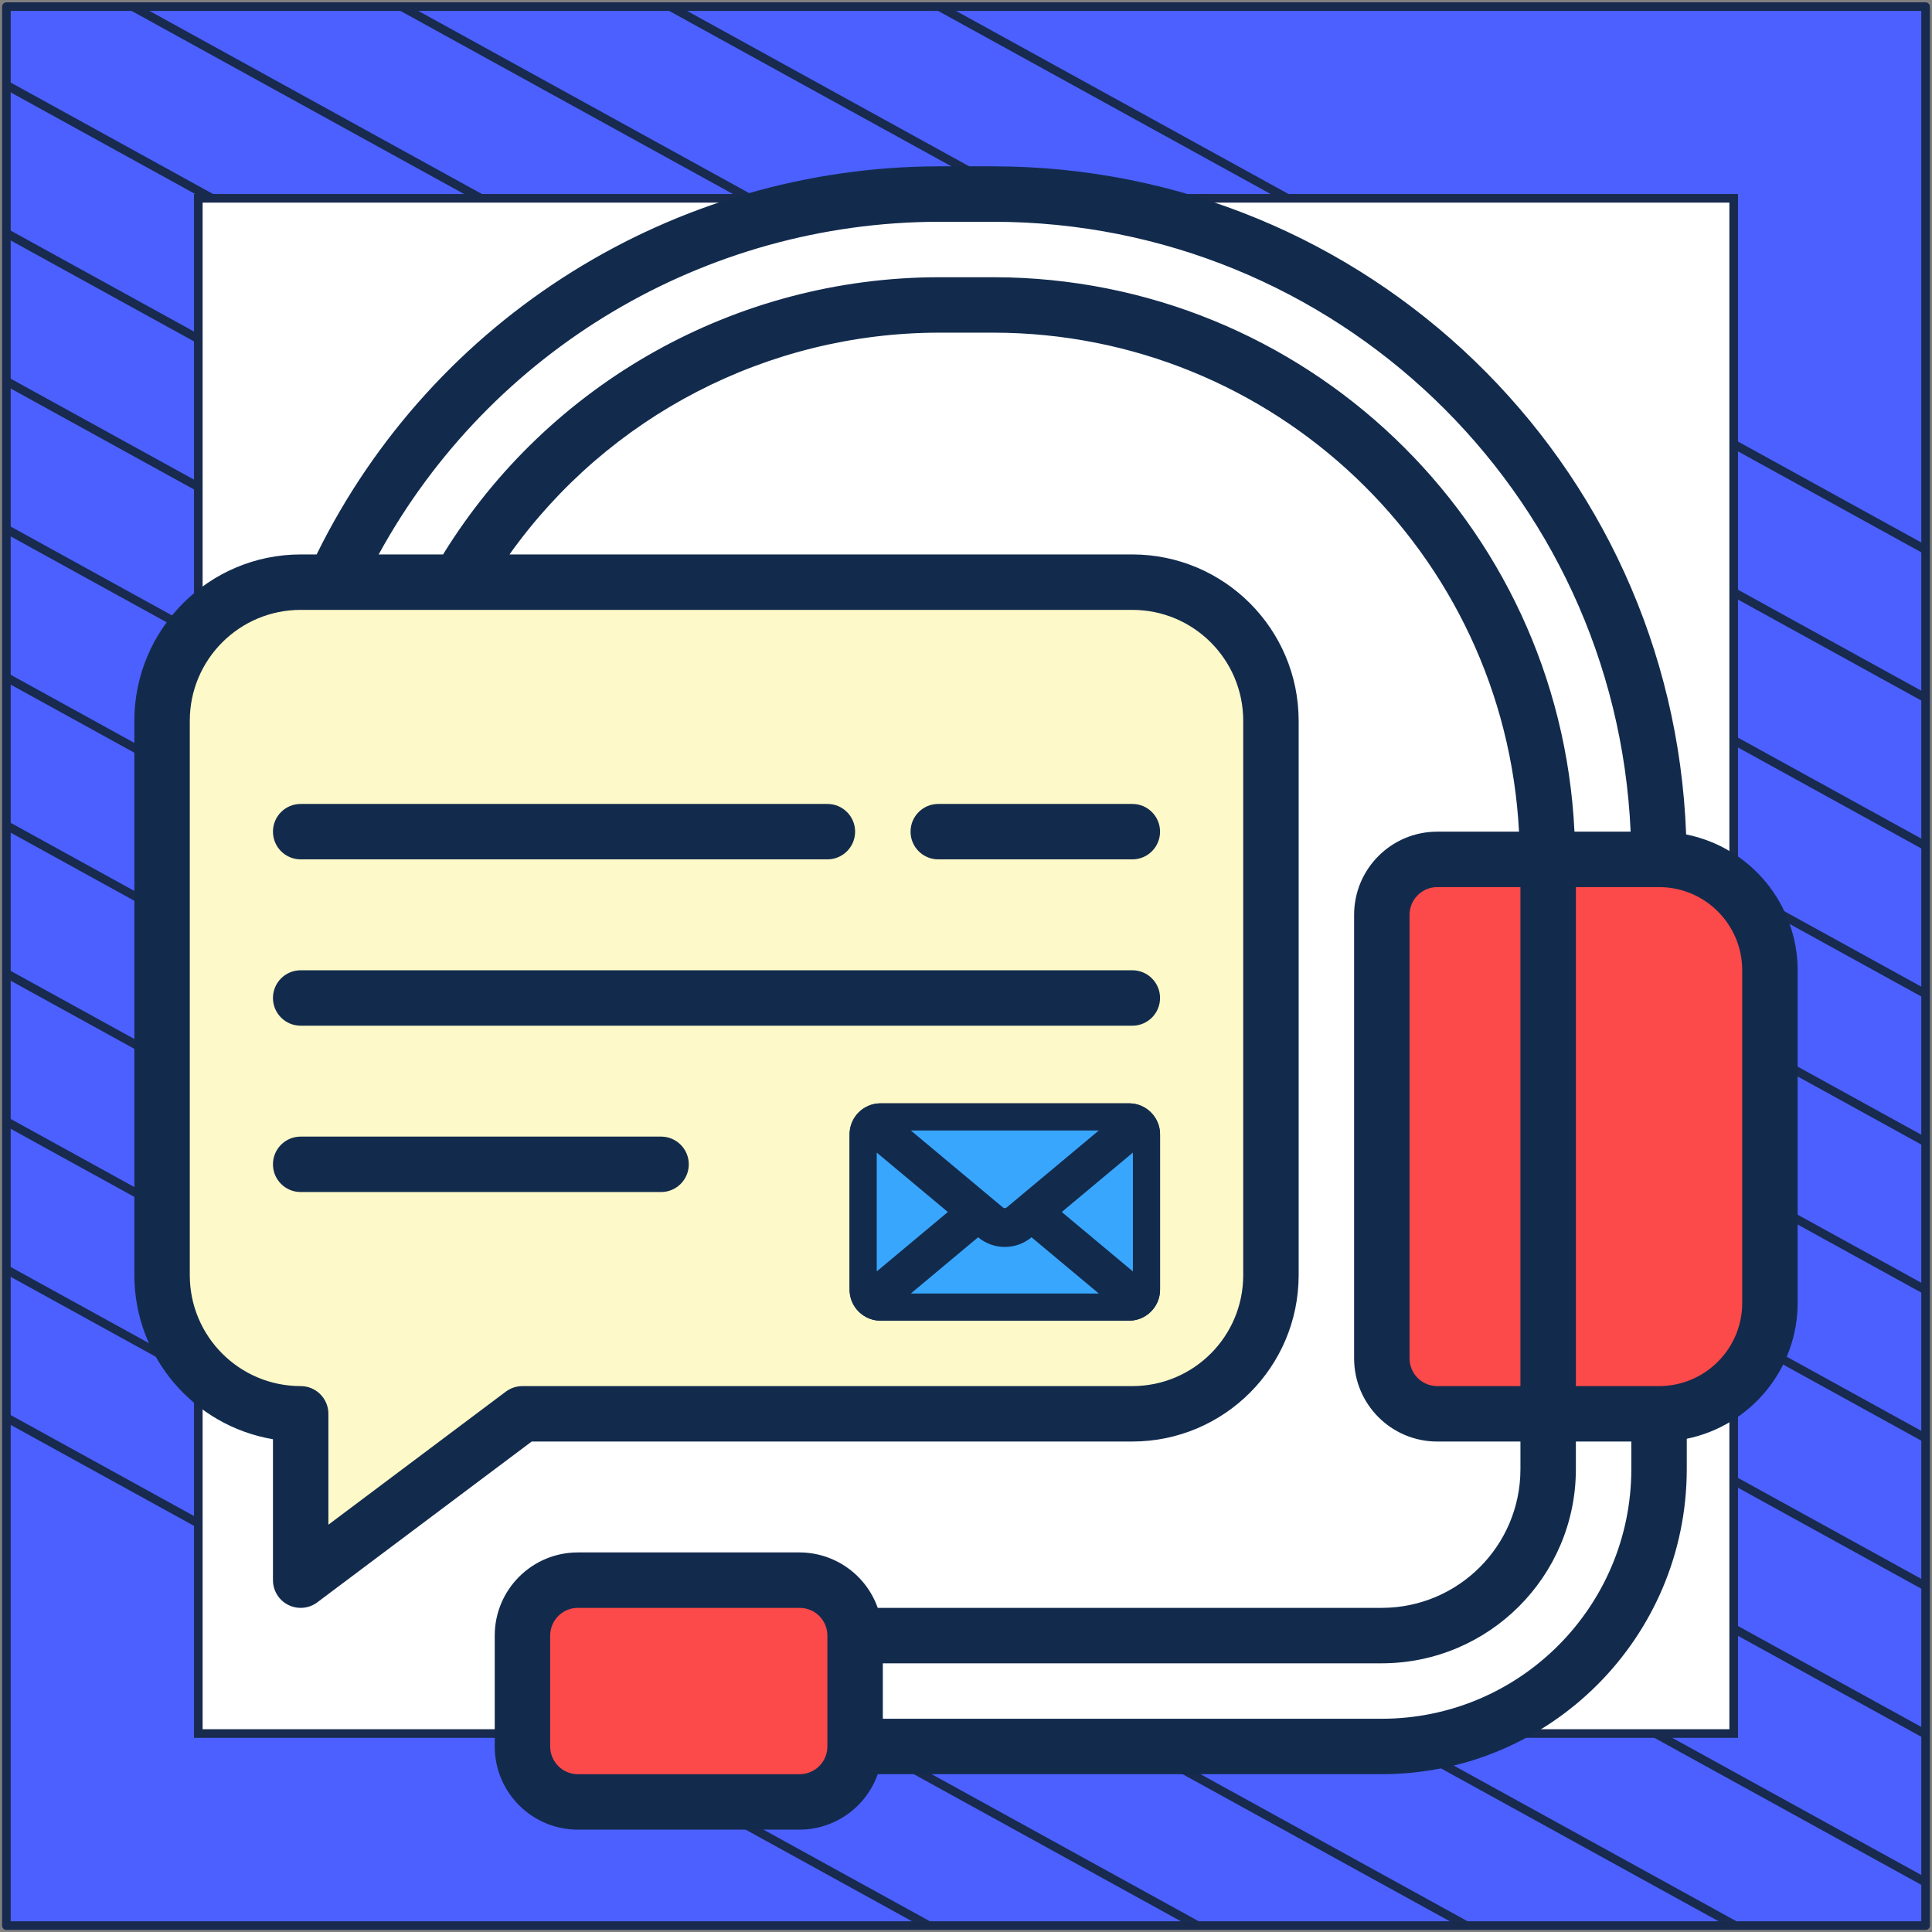 <?xml version="1.0" encoding="UTF-8"?> <svg xmlns="http://www.w3.org/2000/svg" width="302" height="302" viewBox="0 0 302 302" fill="none"><rect x="0" y="0" width="302" height="302" fill="#808080" stroke="none"/><path d="M301 1.038H1V301H301V1.038Z" fill="#4B60FF" stroke="#182A4D" stroke-width="1.346" stroke-linejoin="round"></path><mask id="mask0_1_1199" style="mask-type:luminance" maskUnits="userSpaceOnUse" x="1" y="1" width="300" height="300"><path d="M301 1H1V300.962H301V1Z" fill="white"></path></mask><g mask="url(#mask0_1_1199)"><path d="M-285.023 64.085L219.795 342.085" stroke="#182A4D" stroke-width="1.346" stroke-miterlimit="10"></path><path d="M-263.954 52.544L240.932 330.581" stroke="#182A4D" stroke-width="1.346" stroke-miterlimit="10"></path><path d="M-242.819 41.04L261.999 319.04" stroke="#182A4D" stroke-width="1.346" stroke-miterlimit="10"></path><path d="M-221.682 29.536L283.136 307.536" stroke="#182A4D" stroke-width="1.346" stroke-miterlimit="10"></path><path d="M-200.545 18.032L304.272 296.032" stroke="#182A4D" stroke-width="1.346" stroke-miterlimit="10"></path><path d="M-179.41 6.528L325.409 284.528" stroke="#182A4D" stroke-width="1.346" stroke-miterlimit="10"></path><path d="M-158.273 -5.014L346.545 273.024" stroke="#182A4D" stroke-width="1.346" stroke-miterlimit="10"></path><path d="M-137.205 -16.517L367.613 261.483" stroke="#182A4D" stroke-width="1.346" stroke-miterlimit="10"></path><path d="M-116.069 -28.021L388.749 249.979" stroke="#182A4D" stroke-width="1.346" stroke-miterlimit="10"></path><path d="M-94.932 -39.525L409.886 238.475" stroke="#182A4D" stroke-width="1.346" stroke-miterlimit="10"></path><path d="M-73.796 -51.029L431.023 226.971" stroke="#182A4D" stroke-width="1.346" stroke-miterlimit="10"></path><path d="M-52.659 -62.533L452.159 215.467" stroke="#182A4D" stroke-width="1.346" stroke-miterlimit="10"></path><path d="M-31.591 -74.075L473.227 203.963" stroke="#182A4D" stroke-width="1.346" stroke-miterlimit="10"></path><path d="M-10.454 -85.579L494.363 192.422" stroke="#182A4D" stroke-width="1.346" stroke-miterlimit="10"></path></g><path d="M271 31H31V270.975H271V31Z" fill="white" stroke="#182A4D" stroke-width="1.346" stroke-miterlimit="10"></path><g clip-path="url(#clip0_1_1199)"><path d="M224.667 134.333H242V221H224.667C219.88 221 216 217.12 216 212.333V143C216 138.214 219.88 134.333 224.667 134.333Z" fill="#FC4949"></path><path d="M242 134.333H259.333C268.906 134.333 276.667 142.094 276.667 151.667V203.667C276.667 213.24 268.906 221 259.333 221H242V134.333Z" fill="#FC4949"></path><path d="M133.667 255.667H216C230.359 255.667 242 244.026 242 229.667V221H259.333V229.667C259.295 253.583 239.917 272.962 216 273H133.667V255.667Z" fill="white"></path><path d="M125 247H90.333C85.547 247 81.667 250.88 81.667 255.667V273C81.667 277.786 85.547 281.667 90.333 281.667H125C129.787 281.667 133.667 277.786 133.667 273V255.667C133.667 250.88 129.787 247 125 247Z" fill="#FC4949"></path><path d="M71.657 91C87.124 64.194 115.718 47.675 146.667 47.667H155.333C203.178 47.715 241.952 86.489 242 134.333H259.333C259.257 76.927 212.739 30.41 155.333 30.333H146.667C106.02 30.367 69.112 54.058 52.157 91H71.657Z" fill="white"></path><path d="M177 91H47C35.034 91 25.333 100.7 25.333 112.667V199.333C25.333 205.08 27.616 210.591 31.679 214.654C35.743 218.717 41.254 221 47 221V247L81.667 221H177C182.746 221 188.257 218.717 192.321 214.654C196.384 210.591 198.667 205.08 198.667 199.333V112.667C198.667 106.92 196.384 101.409 192.321 97.346C188.257 93.283 182.746 91 177 91Z" fill="#FEF9C8"></path><path d="M263.567 130.433C261.413 72.194 213.612 26.072 155.333 26H146.667C105.378 26.112 67.722 49.621 49.492 86.667H47C32.647 86.681 21.014 98.313 21 112.667V199.333C21.016 212.016 30.165 222.842 42.667 224.974V247C42.667 248.641 43.594 250.142 45.062 250.876C46.53 251.61 48.287 251.451 49.6 250.467L83.11 225.333H177C191.353 225.319 202.986 213.687 203 199.333V112.667C202.986 98.313 191.353 86.681 177 86.667H79.643C95.085 64.977 120.042 52.069 146.667 52H155.333C199.073 52.072 235.128 86.321 237.446 130H224.667C217.487 130 211.667 135.82 211.667 143V212.333C211.667 219.513 217.487 225.333 224.667 225.333H237.667V229.667C237.652 241.627 227.96 251.319 216 251.333H137.203C135.373 246.158 130.489 242.689 125 242.667H90.333C83.154 242.667 77.333 248.487 77.333 255.667V273C77.333 280.18 83.154 286 90.333 286H125C130.489 285.977 135.373 282.509 137.203 277.333H216C242.313 277.302 263.636 255.979 263.667 229.667V224.9C273.748 222.827 280.987 213.959 281 203.667V151.667C280.981 141.343 273.69 132.462 263.567 130.433ZM194.333 112.667V199.333C194.333 208.906 186.573 216.667 177 216.667H81.667C80.729 216.667 79.817 216.971 79.067 217.533L51.333 238.333V221C51.333 218.607 49.393 216.667 47 216.667C37.427 216.667 29.667 208.906 29.667 199.333V112.667C29.667 103.094 37.427 95.333 47 95.333H177C186.573 95.333 194.333 103.094 194.333 112.667ZM155.333 43.333H146.667C115.104 43.411 85.824 59.801 69.256 86.667H59.194C76.691 54.682 110.21 34.757 146.667 34.667H155.333C208.664 34.732 252.515 76.722 254.892 130H246.112C243.784 81.535 203.854 43.414 155.333 43.333ZM220.333 212.333V143C220.333 140.607 222.273 138.667 224.667 138.667H237.667V216.667H224.667C222.273 216.667 220.333 214.727 220.333 212.333ZM129.333 273C129.333 275.393 127.393 277.333 125 277.333H90.333C87.94 277.333 86 275.393 86 273V255.667C86 253.273 87.94 251.333 90.333 251.333H125C127.393 251.333 129.333 253.273 129.333 255.667V273ZM216 268.667H138V260H216C232.744 259.979 246.312 246.41 246.333 229.667V225.333H255V229.667C254.976 251.196 237.529 268.643 216 268.667ZM272.333 203.667C272.333 210.846 266.513 216.667 259.333 216.667H246.333V138.667H259.333C266.513 138.667 272.333 144.487 272.333 151.667V203.667Z" fill="#122B4D"></path><path d="M42.667 130C42.667 132.393 44.607 134.333 47 134.333H129.333C131.727 134.333 133.667 132.393 133.667 130C133.667 127.607 131.727 125.667 129.333 125.667H47C44.607 125.667 42.667 127.607 42.667 130Z" fill="#122B4D"></path><path d="M146.667 134.333H177C179.393 134.333 181.333 132.393 181.333 130C181.333 127.607 179.393 125.667 177 125.667H146.667C144.273 125.667 142.333 127.607 142.333 130C142.333 132.393 144.273 134.333 146.667 134.333Z" fill="#122B4D"></path><path d="M177 151.667H47C44.607 151.667 42.667 153.607 42.667 156C42.667 158.393 44.607 160.333 47 160.333H177C179.393 160.333 181.333 158.393 181.333 156C181.333 153.607 179.393 151.667 177 151.667Z" fill="#122B4D"></path><path d="M103.333 177.667H47C44.607 177.667 42.667 179.607 42.667 182C42.667 184.393 44.607 186.333 47 186.333H103.333C105.727 186.333 107.667 184.393 107.667 182C107.667 179.607 105.727 177.667 103.333 177.667Z" fill="#122B4D"></path><path fill-rule="evenodd" clip-rule="evenodd" d="M178.955 204.256C178.282 204.88 177.398 205.226 176.48 205.227H137.653C136.736 205.226 135.852 204.88 135.178 204.256L152.893 189.453L154.81 191.055C156.112 192.159 158.022 192.159 159.324 191.055L161.241 189.453L178.955 204.256Z" fill="#39A6FE"></path><path fill-rule="evenodd" clip-rule="evenodd" d="M178.955 204.256L161.241 189.453L159.324 191.055C158.022 192.159 156.112 192.159 154.81 191.055L152.893 189.453L135.178 204.256C135.852 204.88 136.736 205.226 137.653 205.227H176.48C177.398 205.226 178.282 204.88 178.955 204.256ZM171.756 202.193L161.24 193.406C158.823 195.42 155.311 195.42 152.893 193.406L142.377 202.193H171.756Z" fill="#122B4D"></path><path fill-rule="evenodd" clip-rule="evenodd" d="M180.12 177.32V201.587C180.12 202.6 179.698 203.567 178.955 204.256L161.24 189.453L178.955 174.651C179.698 175.34 180.12 176.307 180.12 177.32Z" fill="#39A6FE"></path><path fill-rule="evenodd" clip-rule="evenodd" d="M178.955 174.651L161.24 189.453L178.955 204.256C179.183 204.044 179.381 203.806 179.546 203.549C179.918 202.968 180.12 202.288 180.12 201.587V177.32C180.12 176.618 179.918 175.938 179.546 175.358C179.381 175.1 179.183 174.862 178.955 174.651ZM177.087 180.165L165.971 189.453L177.087 198.742V180.165Z" fill="#122B4D"></path><path fill-rule="evenodd" clip-rule="evenodd" d="M178.955 174.651L161.241 189.453L159.324 191.055C158.022 192.159 156.112 192.159 154.81 191.055L152.893 189.453L135.178 174.651C135.852 174.027 136.736 173.681 137.653 173.68H176.48C177.398 173.681 178.282 174.027 178.955 174.651Z" fill="#39A6FE"></path><path fill-rule="evenodd" clip-rule="evenodd" d="M159.324 191.055L178.955 174.651C178.282 174.027 177.398 173.681 176.48 173.68H137.653C136.736 173.681 135.852 174.027 135.178 174.651L154.81 191.055C156.112 192.159 158.022 192.159 159.324 191.055ZM142.377 176.713L154.838 187.125L156.763 188.734L156.772 188.741C156.942 188.886 157.192 188.886 157.362 188.741L157.37 188.734L171.756 176.713H142.377Z" fill="#122B4D"></path><path fill-rule="evenodd" clip-rule="evenodd" d="M152.893 189.453L135.178 204.256C134.435 203.567 134.013 202.6 134.013 201.587V177.32C134.013 176.307 134.435 175.34 135.178 174.651L152.893 189.453Z" fill="#39A6FE"></path><path fill-rule="evenodd" clip-rule="evenodd" d="M134.587 203.549C134.752 203.806 134.95 204.044 135.178 204.256L152.893 189.453L135.178 174.651C134.95 174.862 134.752 175.1 134.587 175.358C134.216 175.938 134.013 176.618 134.013 177.32V201.587C134.013 202.288 134.216 202.968 134.587 203.549ZM137.047 198.742L148.162 189.453L137.047 180.165V198.742Z" fill="#122B4D"></path><path d="M181.333 177.32C181.333 174.64 179.16 172.467 176.48 172.467H137.653C134.973 172.467 132.8 174.64 132.8 177.32V201.587C132.8 204.267 134.973 206.44 137.653 206.44H176.48C179.16 206.44 181.333 204.267 181.333 201.587V177.32ZM178.907 177.32V201.587C178.906 201.895 178.845 202.2 178.73 202.486L163.133 189.453L178.73 176.421C178.845 176.707 178.906 177.012 178.907 177.32ZM176.48 174.893C176.567 174.897 176.654 174.906 176.74 174.92L158.547 190.123C157.694 190.849 156.44 190.849 155.588 190.123L137.394 174.92C137.48 174.906 137.566 174.897 137.653 174.893H176.48ZM135.404 202.486C135.288 202.2 135.228 201.895 135.227 201.587V177.32C135.228 177.012 135.288 176.707 135.404 176.421L151 189.453L135.404 202.486ZM137.653 204.013C137.566 204.009 137.48 204 137.394 203.987L152.893 191.031L154.032 191.983C155.78 193.472 158.351 193.472 160.099 191.983L161.237 191.032L176.74 203.987C176.654 204 176.567 204.009 176.48 204.013H137.653Z" fill="#122B4D"></path><path fill-rule="evenodd" clip-rule="evenodd" d="M180.927 203.533C180.947 203.489 180.965 203.445 180.983 203.4C181.208 202.843 181.332 202.233 181.333 201.595C181.333 201.592 181.333 201.59 181.333 201.587V177.32C181.333 177.317 181.333 177.314 181.333 177.311C181.332 176.673 181.208 176.064 180.983 175.506C180.965 175.462 180.947 175.418 180.927 175.374C180.421 174.218 179.477 173.298 178.306 172.822C177.934 172.671 177.539 172.564 177.127 172.509C176.951 172.486 176.772 172.472 176.591 172.468C176.554 172.467 176.517 172.467 176.48 172.467H137.653C137.616 172.467 137.58 172.467 137.543 172.468C137.361 172.472 137.182 172.486 137.006 172.509C136.595 172.564 136.2 172.671 135.827 172.822C134.656 173.298 133.712 174.218 133.206 175.374C133.187 175.418 133.168 175.462 133.15 175.506C132.925 176.064 132.801 176.673 132.8 177.311C132.8 177.314 132.8 177.317 132.8 177.32V201.587C132.8 201.59 132.8 201.592 132.8 201.595C132.801 202.233 132.925 202.843 133.15 203.4C133.168 203.445 133.187 203.489 133.206 203.533C133.713 204.689 134.656 205.609 135.827 206.085C136.2 206.236 136.595 206.342 137.006 206.397C137.182 206.421 137.361 206.435 137.543 206.439C137.58 206.44 137.616 206.44 137.653 206.44H176.48C176.517 206.44 176.554 206.44 176.591 206.439C176.772 206.435 176.951 206.421 177.127 206.397C177.539 206.342 177.934 206.236 178.306 206.085C179.477 205.609 180.421 204.688 180.927 203.533ZM178.907 177.32C178.906 177.238 178.902 177.155 178.893 177.073C178.869 176.85 178.814 176.63 178.73 176.421L163.133 189.453L178.73 202.486C178.814 202.277 178.869 202.057 178.893 201.833C178.902 201.751 178.906 201.669 178.907 201.587V177.32ZM161.237 191.032L160.099 191.983C158.351 193.472 155.781 193.472 154.033 191.984C154.033 191.984 154.032 191.983 154.032 191.983L152.893 191.031L137.394 203.987C137.48 204 137.566 204.009 137.653 204.013H176.48C176.567 204.009 176.654 204 176.74 203.987L161.237 191.032ZM151 189.453L135.404 176.421C135.319 176.63 135.264 176.85 135.24 177.073C135.232 177.155 135.227 177.238 135.227 177.32V201.587C135.227 201.669 135.232 201.751 135.24 201.833C135.264 202.057 135.319 202.277 135.404 202.486L151 189.453ZM137.394 174.92C137.48 174.906 137.566 174.897 137.653 174.893H176.48C176.567 174.897 176.654 174.906 176.74 174.92L158.547 190.123C158.546 190.124 158.546 190.124 158.545 190.124C158.54 190.129 158.534 190.134 158.528 190.139C157.681 190.845 156.45 190.844 155.604 190.137C155.599 190.132 155.593 190.128 155.588 190.123L137.394 174.92Z" fill="#122B4D"></path></g><defs><clipPath id="clip0_1_1199"><rect width="260" height="260" fill="white" transform="translate(21 26)"></rect></clipPath></defs></svg> 